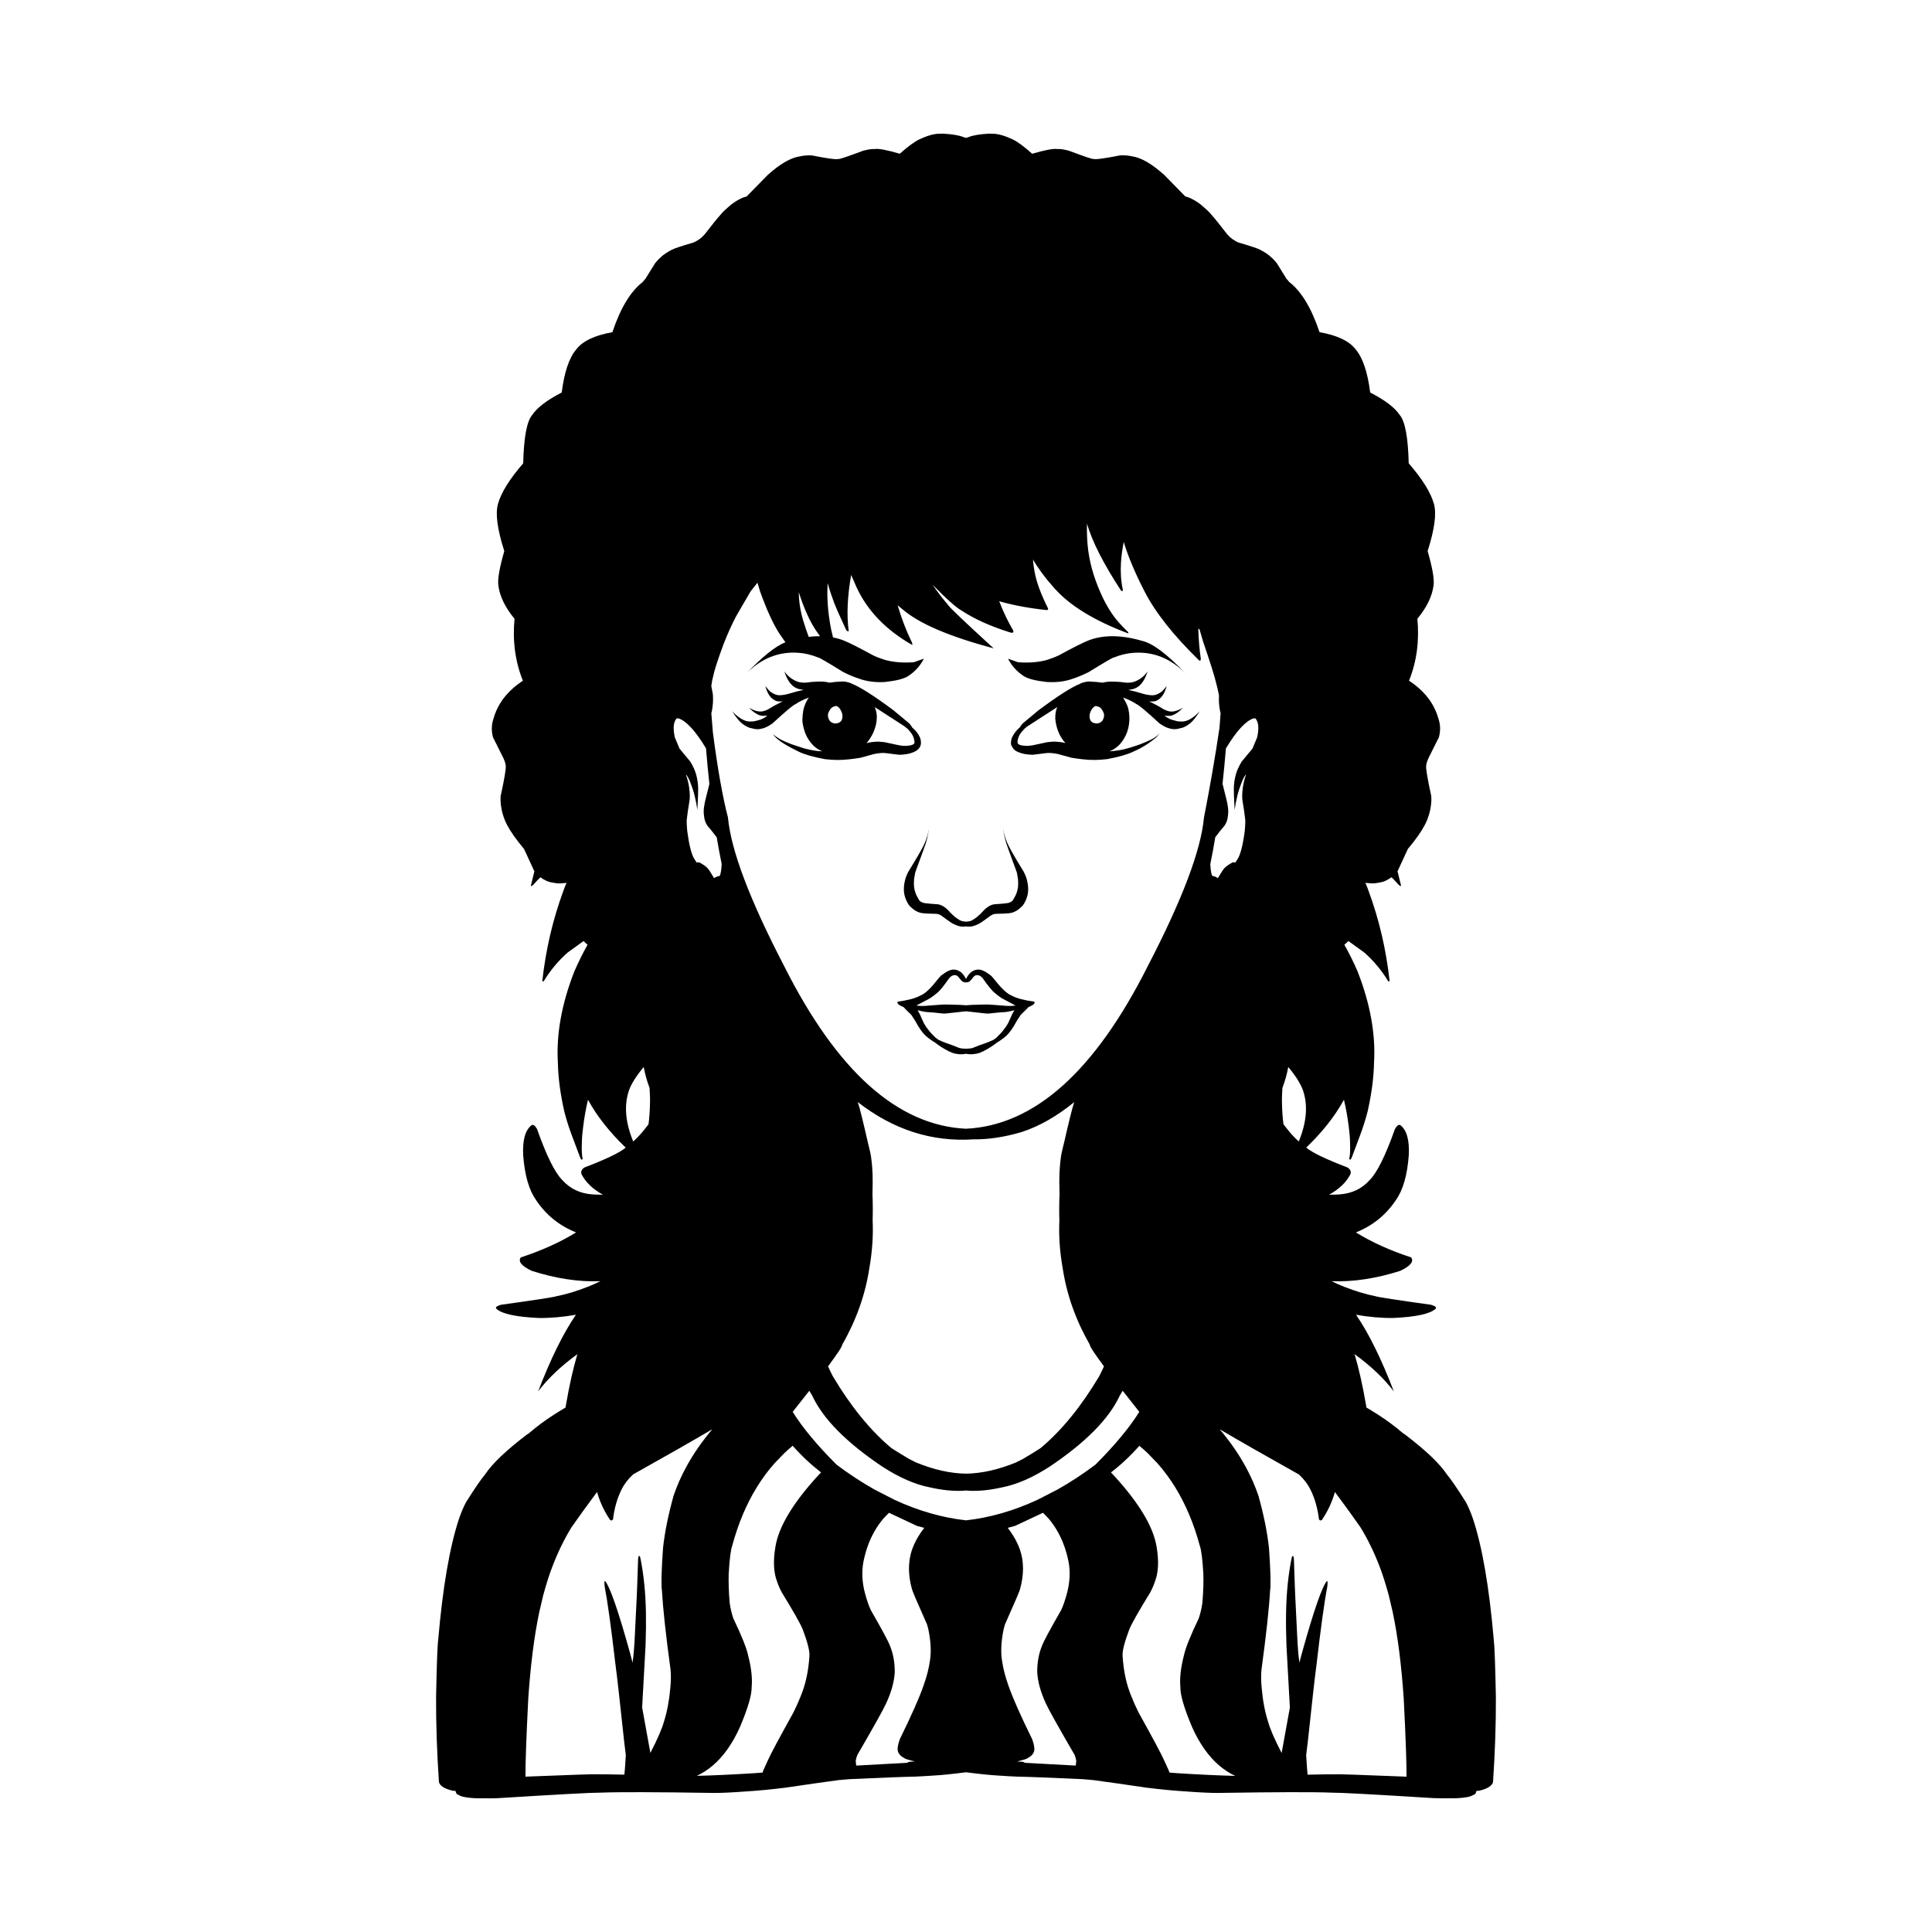 <?xml version="1.0" encoding="UTF-8"?>
<!-- Uploaded to: SVG Repo, www.svgrepo.com, Generator: SVG Repo Mixer Tools -->
<svg fill="#000000" width="800px" height="800px" version="1.1" viewBox="144 144 512 512" xmlns="http://www.w3.org/2000/svg">
 <g>
  <path d="m415.32 323.18c1.125 0.719 3.164 1.238 6.113 1.559 2.519 0.156 4.801-0.133 6.84-0.859 1.395-0.461 2.812-1.055 4.254-1.777 4.258-2.633 6.477-3.918 6.656-3.863 1.797-0.727 3.606-1.145 5.43-1.254 5.125-0.301 9.656 1.535 13.594 5.508-4.828-5.059-8.609-7.926-11.34-8.605-4.219-1.246-7.965-1.59-11.242-1.031-1.387 0.238-2.586 0.59-3.606 1.051-1.348 0.555-3.844 1.824-7.484 3.801-0.914 0.43-1.93 0.82-3.047 1.168-2.227 0.633-4.789 0.84-7.688 0.625l-2.66-0.938c0.969 1.891 2.359 3.43 4.18 4.617z"/>
  <path d="m385.33 374.01c-0.551 0.867-0.691 1.152-0.82 1.43-0.129 0.277-0.242 0.551-0.352 0.816-0.105 0.266-0.191 0.527-0.324 1.047-0.133 0.516-0.277 1.297-0.297 2.074-0.023 0.777 0.062 1.547 0.289 2.289 0.227 0.738 0.57 1.438 0.898 1.961s0.684 0.77 0.984 1.047c0.297 0.281 0.625 0.516 0.977 0.715 0.352 0.195 0.723 0.348 0.898 0.41 0.18 0.062 0.551 0.164 0.938 0.211 0.383 0.047 0.863 0.078 1.465 0.105 0.598 0.023 1.324 0.023 1.73 0.043 0.402 0.02 0.48 0.027 0.559 0.035 0.074 0.008 0.152 0.023 0.227 0.039 0.074 0.02 0.148 0.039 0.227 0.062 0.078 0.023 0.156 0.055 0.246 0.086s0.18 0.074 0.273 0.125c0.094 0.051 0.191 0.109 0.438 0.301 0.246 0.188 0.695 0.52 1.094 0.805 0.398 0.285 0.746 0.527 1.043 0.73 0.301 0.203 0.559 0.367 0.805 0.492 0.25 0.125 0.539 0.258 0.812 0.367 0.277 0.109 0.543 0.191 0.797 0.258 0.258 0.062 0.504 0.098 0.984 0.109 0.207 0.004 0.48-0.016 0.785-0.066 0.305 0.051 0.574 0.07 0.785 0.066 0.48-0.012 0.73-0.047 0.984-0.109 0.258-0.062 0.523-0.148 0.797-0.258 0.277-0.109 0.566-0.242 0.812-0.367 0.25-0.125 0.508-0.293 0.805-0.492 0.301-0.203 0.645-0.445 1.043-0.73 0.398-0.285 0.848-0.617 1.094-0.805 0.246-0.188 0.344-0.246 0.438-0.301 0.094-0.051 0.188-0.094 0.273-0.125 0.09-0.031 0.168-0.062 0.246-0.086 0.078-0.023 0.152-0.047 0.227-0.062 0.074-0.02 0.148-0.031 0.227-0.039 0.074-0.008 0.152-0.02 0.559-0.035 0.402-0.02 1.129-0.02 1.73-0.043 0.598-0.023 1.078-0.059 1.465-0.105 0.383-0.047 0.758-0.145 0.938-0.211 0.18-0.062 0.551-0.215 0.898-0.41 0.352-0.195 0.676-0.434 0.977-0.715 0.297-0.277 0.656-0.527 0.984-1.047 0.328-0.523 0.672-1.219 0.898-1.961 0.23-0.738 0.312-1.508 0.289-2.289-0.023-0.777-0.164-1.559-0.297-2.074-0.133-0.516-0.219-0.781-0.324-1.047-0.105-0.266-0.223-0.539-0.352-0.816s-0.27-0.562-0.82-1.43c-0.551-0.867-1.301-2.156-1.922-3.219-0.625-1.059-1.086-1.902-1.398-2.523s-0.48-1.016-0.621-1.375c-0.145-0.363-0.32-0.859-0.469-1.375-0.148-0.516-0.27-1.051-0.355-1.609-0.086-0.555-0.145-1.129-0.164-1.422 0.02 0.293 0 0 0.047 0.578 0.027 0.285 0.098 0.848 0.18 1.398 0.082 0.547 0.184 1.082 0.309 1.605 0.121 0.52 0.273 1.023 0.371 1.359 0.098 0.336 0.305 0.918 0.609 1.738 0.305 0.824 0.691 1.898 1.172 3.223s1.094 2.871 1.105 3.156c0.012 0.285 0.086 0.551 0.133 0.801 0.051 0.254 0.086 0.488 0.113 0.711 0.027 0.223 0.027 0.406 0.039 1.027 0.012 0.621-0.047 1.176-0.168 1.68-0.121 0.504-0.27 0.977-0.477 1.43-0.207 0.453-0.512 0.898-0.598 1.102-0.086 0.203-0.227 0.355-0.367 0.48s-0.277 0.223-0.422 0.293c-0.145 0.07-0.426 0.168-0.457 0.191-0.031 0.023-0.211 0.055-0.57 0.105s-0.871 0.094-1.523 0.152-1.461 0.109-1.664 0.125c-0.203 0.012-0.367 0.051-0.531 0.098-0.164 0.047-0.324 0.102-0.48 0.168s-0.305 0.141-0.441 0.219c-0.137 0.078-0.266 0.164-0.395 0.258s-0.258 0.188-0.387 0.289-0.312 0.254-0.707 0.664c-0.395 0.41-0.719 0.777-1.02 1.055-0.301 0.281-0.547 0.504-0.746 0.656s-0.359 0.262-0.586 0.418c-0.227 0.156-0.426 0.285-0.609 0.387-0.184 0.102-0.348 0.176-0.492 0.219-0.145 0.047-0.289 0.078-0.902 0.156-0.09 0.012-0.184 0.012-0.277 0.02-0.094-0.004-0.188-0.008-0.277-0.02-0.613-0.078-0.758-0.109-0.902-0.156-0.145-0.043-0.309-0.121-0.492-0.219-0.184-0.102-0.387-0.227-0.609-0.387-0.227-0.156-0.387-0.266-0.586-0.418s-0.449-0.375-0.746-0.656c-0.301-0.281-0.625-0.645-1.02-1.055-0.395-0.41-0.582-0.562-0.707-0.664-0.129-0.102-0.258-0.195-0.387-0.289s-0.258-0.18-0.395-0.258-0.285-0.152-0.441-0.219-0.316-0.121-0.48-0.168c-0.164-0.047-0.332-0.086-0.531-0.098-0.203-0.012-1.012-0.066-1.664-0.125-0.652-0.059-1.164-0.102-1.523-0.152s-0.535-0.082-0.57-0.105c-0.031-0.023-0.312-0.117-0.457-0.191-0.145-0.07-0.281-0.172-0.422-0.293-0.141-0.125-0.281-0.277-0.367-0.48-0.086-0.203-0.391-0.648-0.598-1.102s-0.355-0.926-0.477-1.43c-0.121-0.504-0.18-1.059-0.168-1.68 0.012-0.621 0.012-0.805 0.039-1.027 0.027-0.223 0.062-0.457 0.113-0.711 0.051-0.25 0.121-0.516 0.133-0.801 0.012-0.285 0.625-1.832 1.105-3.156s0.867-2.402 1.172-3.223c0.305-0.824 0.512-1.402 0.609-1.738 0.098-0.336 0.25-0.84 0.371-1.359 0.121-0.52 0.223-1.055 0.309-1.605 0.086-0.547 0.152-1.109 0.18-1.398 0.047-0.578 0.027-0.285 0.047-0.578-0.02 0.293-0.078 0.867-0.164 1.422-0.086 0.555-0.207 1.09-0.355 1.609-0.148 0.516-0.328 1.012-0.469 1.375-0.145 0.363-0.312 0.754-0.621 1.375-0.312 0.621-0.773 1.465-1.398 2.523-0.633 1.062-1.379 2.352-1.93 3.219z"/>
  <path d="m384.36 337.26-0.016-0.016 0.035 0.031z"/>
  <path d="m415.45 337.43c-0.121 0.109-0.246 0.215-0.375 0.309 0.121-0.09 0.219-0.164 0.297-0.23 0.023-0.02 0.059-0.051 0.109-0.098l0.133-0.129h-0.004z"/>
  <path d="m384.62 337.51c0.078 0.062 0.176 0.141 0.297 0.23-0.051-0.039-0.125-0.094-0.215-0.168-0.055-0.047-0.098-0.086-0.129-0.109l-0.199-0.184 0.051 0.051c0.098 0.09 0.16 0.152 0.195 0.18z"/>
  <path d="m451.39 337.93 0.004-0.008h-0.004z"/>
  <path d="m451.31 338.21c0.02-0.047 0.035-0.09 0.047-0.129 0.008-0.02 0.016-0.047 0.023-0.082l0.004-0.012h-0.004c-0.016 0.039-0.039 0.113-0.07 0.223z"/>
  <path d="m451.39 337.96 0.004-0.004 0.004-0.008v-0.02z"/>
  <path d="m348.61 337.94-0.004-0.02v0.02l0.004 0.016v0.008l0.004 0.004 0.004 0.012-0.008-0.027z"/>
  <path d="m348.63 338.01c0-0.004-0.004-0.012-0.012-0.027v0.008c0.016 0.062 0.039 0.137 0.07 0.219-0.012-0.047-0.023-0.094-0.043-0.145-0.008-0.023-0.012-0.043-0.016-0.055z"/>
  <path d="m348.84 338.51c-0.047-0.086-0.094-0.176-0.133-0.266 0 0.07 0.047 0.16 0.133 0.266z"/>
  <path d="m412.26 407.92c-0.293-0.141-0.574-0.277-0.844-0.418-0.512-0.348-0.973-0.707-1.105-0.848-0.168-0.176-0.34-0.336-0.504-0.488-0.164-0.152-0.32-0.297-0.465-0.445-0.141-0.148-0.262-0.277-0.758-0.863-0.496-0.586-0.91-1.109-1.27-1.543s-0.66-0.781-0.969-0.969c-0.309-0.191-0.508-0.344-0.664-0.461-0.156-0.117-0.328-0.23-0.504-0.332-0.176-0.102-0.359-0.191-0.547-0.273-0.188-0.082-0.387-0.168-0.652-0.242-0.27-0.074-0.547-0.109-0.828-0.094-0.277 0.016-0.551 0.07-0.812 0.16-0.262 0.09-0.504 0.207-0.75 0.363-0.242 0.156-0.469 0.359-0.68 0.598s-0.406 0.508-0.594 0.809c-0.141 0.23-0.266 0.461-0.312 0.555-0.051-0.094-0.172-0.324-0.312-0.555-0.188-0.301-0.383-0.57-0.594-0.809s-0.438-0.441-0.68-0.598c-0.242-0.156-0.488-0.273-0.75-0.363-0.262-0.09-0.535-0.145-0.812-0.16-0.277-0.016-0.559 0.02-0.828 0.094-0.27 0.074-0.465 0.16-0.652 0.242-0.188 0.082-0.371 0.172-0.547 0.273-0.176 0.102-0.348 0.215-0.504 0.332-0.156 0.117-0.355 0.273-0.664 0.461-0.309 0.191-0.613 0.535-0.969 0.969-0.359 0.434-0.773 0.957-1.27 1.543-0.496 0.586-0.617 0.715-0.758 0.863s-0.301 0.293-0.465 0.445c-0.164 0.152-0.336 0.309-0.504 0.488-0.133 0.137-0.594 0.496-1.105 0.848-0.27 0.141-0.551 0.277-0.844 0.418-1.254 0.66-3.211 1.172-5.867 1.535-0.18 0.422 0.195 0.836 1.121 1.234 0.062 0.047 0.203 0.105 0.414 0.172 0.531 0.562 1.133 1.164 1.816 1.812 0.105 0.109 0.215 0.223 0.328 0.344 0.062 0.102 0.129 0.211 0.203 0.324 0.297 0.461 0.566 0.875 0.812 1.254 0.953 1.809 1.895 3.133 2.832 3.969 0.773 0.672 1.586 1.254 2.434 1.75 0.543 0.438 1.121 0.852 1.746 1.238 1.203 0.746 2.516 1.48 3.606 1.68 1.09 0.195 1.613 0.188 2.148 0.129 0.219-0.023 0.441-0.059 0.664-0.098 0.223 0.035 0.445 0.07 0.664 0.098 0.535 0.059 1.059 0.066 2.148-0.129 1.09-0.195 2.406-0.934 3.606-1.68 0.625-0.387 1.207-0.801 1.746-1.238 0.848-0.496 1.66-1.078 2.434-1.75 0.934-0.836 1.879-2.16 2.832-3.969 0.25-0.379 0.52-0.797 0.812-1.254 0.074-0.113 0.141-0.223 0.203-0.324 0.113-0.121 0.223-0.238 0.328-0.344 0.684-0.648 1.289-1.254 1.816-1.812 0.211-0.066 0.348-0.125 0.414-0.172 0.926-0.402 1.297-0.812 1.121-1.234-2.656-0.363-4.613-0.875-5.867-1.535zm0.406 4.102c-0.176 0.168-0.664 1.195-1.477 3.082-0.363 0.664-0.793 1.293-1.289 1.895-0.352 0.492-0.973 1.16-1.836 1.992l-0.766 0.566c-0.879 0.43-1.812 0.809-2.812 1.129-1.305 0.418-2.598 1.039-2.965 1.102-0.363 0.059-0.816 0.113-1.297 0.129h-0.227-0.227c-0.484-0.016-0.934-0.07-1.297-0.129-0.367-0.059-1.66-0.684-2.965-1.102-1-0.32-1.934-0.703-2.812-1.129l-0.766-0.562c-0.867-0.832-1.484-1.5-1.836-1.992-0.496-0.602-0.926-1.234-1.289-1.895-0.809-1.887-1.301-2.914-1.477-3.082-0.051-0.086-0.109-0.168-0.172-0.254 0.125 0.012 0.25 0.023 0.383 0.031 0.145 0.039 0.289 0.082 0.434 0.117 0.406 0.102 0.805 0.18 1.031 0.211 0.227 0.031 0.297 0.039 0.367 0.051 0.07 0.008 0.141 0.016 0.211 0.023 0.07 0.008 0.141 0.012 0.305 0.02 0.164 0.008 0.414 0.023 0.676 0.043 0.266 0.02 0.543 0.039 0.836 0.062 0.293 0.02 0.602 0.062 0.961 0.102 0.359 0.039 0.723 0.082 1.02 0.109 0.293 0.027 0.52 0.051 0.68 0.062 0.16 0.012 0.277 0.016 1.238-0.086 0.961-0.105 2.84-0.305 3.094-0.34 0.254-0.035 0.484-0.062 0.688-0.086 0.199-0.023 0.371-0.039 0.512-0.051 0.125-0.012 0.234-0.02 0.398-0.035 0.164 0.016 0.273 0.023 0.398 0.035 0.141 0.012 0.312 0.027 0.512 0.051 0.199 0.023 0.43 0.051 0.688 0.086 0.254 0.035 2.133 0.234 3.094 0.34 0.961 0.105 1.078 0.102 1.238 0.086 0.16-0.012 0.387-0.031 0.68-0.062 0.293-0.027 0.66-0.07 1.02-0.109 0.359-0.039 0.668-0.078 0.961-0.102s0.574-0.043 0.836-0.062c0.266-0.02 0.512-0.035 0.676-0.043 0.164-0.008 0.234-0.016 0.305-0.02 0.07-0.008 0.141-0.016 0.211-0.023 0.07-0.008 0.141-0.016 0.367-0.051 0.227-0.031 0.625-0.109 1.031-0.211 0.145-0.035 0.289-0.078 0.434-0.117 0.133-0.008 0.258-0.02 0.383-0.031-0.047 0.082-0.105 0.164-0.156 0.25zm-0.062-1.488c-0.395 0.043-0.773 0.062-1.133 0.055-0.359-0.004-0.715-0.023-0.777-0.027s-0.125-0.008-0.191-0.012c-0.062-0.004-0.125-0.008-0.188-0.016-0.062-0.004-0.109-0.008-0.359-0.031-0.25-0.02-0.516-0.047-0.797-0.066-0.281-0.023-0.574-0.039-0.887-0.066-0.309-0.031-0.641-0.051-1.035-0.078-0.391-0.027-0.707-0.047-0.949-0.059-0.242-0.016-0.41-0.027-0.484-0.031-0.074-0.008-0.098-0.012-1.988 0.031s-2.176 0.066-2.422 0.078c-0.246 0.016-0.465 0.031-0.652 0.043-0.188 0.012-0.352 0.02-0.48 0.035-0.07 0.008-0.16 0.016-0.27 0.023-0.109-0.012-0.199-0.02-0.27-0.023-0.129-0.012-0.293-0.023-0.48-0.035-0.188-0.012-0.406-0.027-0.652-0.043-0.246-0.016-0.527-0.035-2.422-0.078-1.891-0.043-1.914-0.039-1.988-0.031-0.074 0.008-0.242 0.02-0.484 0.031-0.242 0.016-0.559 0.031-0.949 0.059-0.391 0.027-0.723 0.047-1.035 0.078-0.309 0.031-0.605 0.047-0.887 0.066-0.281 0.023-0.547 0.047-0.797 0.066s-0.297 0.023-0.359 0.031c-0.062 0.004-0.125 0.008-0.188 0.016-0.062 0.004-0.125 0.008-0.191 0.012-0.062 0.004-0.418 0.023-0.777 0.027-0.359 0.004-0.738-0.012-1.133-0.055-0.168-0.02-0.34-0.039-0.516-0.062 0.012-0.008 0.023-0.02 0.035-0.027l3.512-1.859c0.516-0.309 1.172-0.801 1.969-1.477 0.637-0.484 1.715-1.809 3.231-3.969 0.168-0.168 0.348-0.32 0.531-0.461 0.062-0.035 0.121-0.07 0.188-0.102 0.137-0.062 0.266-0.105 0.391-0.133 0.125-0.031 0.254-0.039 0.387-0.027 0.137 0.012 0.281 0.055 0.441 0.129 0.07 0.031 0.137 0.066 0.211 0.105 0.098 0.109 0.195 0.227 0.301 0.352 0.219 0.262 0.453 0.555 0.633 0.758 0.176 0.203 0.254 0.266 0.34 0.32 0.082 0.055 0.172 0.105 0.266 0.145 0.094 0.043 0.191 0.078 0.312 0.102 0.125 0.023 0.234 0.023 0.348 0.012 0.008 0 0.016-0.004 0.023-0.004 0.008 0 0.016 0.004 0.023 0.004 0.113 0.012 0.223 0.008 0.348-0.012 0.125-0.023 0.223-0.059 0.312-0.102 0.094-0.043 0.184-0.09 0.266-0.145s0.16-0.117 0.34-0.32c0.176-0.203 0.414-0.496 0.633-0.758 0.105-0.125 0.203-0.242 0.301-0.352 0.07-0.039 0.141-0.074 0.211-0.105 0.16-0.074 0.305-0.113 0.441-0.129 0.137-0.012 0.262-0.004 0.387 0.027s0.254 0.074 0.391 0.133c0.066 0.031 0.125 0.066 0.188 0.102 0.184 0.141 0.363 0.293 0.531 0.461 1.516 2.16 2.594 3.484 3.231 3.969 0.797 0.676 1.453 1.168 1.969 1.477l3.512 1.859c0.012 0.008 0.023 0.02 0.035 0.027-0.152 0.023-0.324 0.043-0.492 0.062z"/>
  <path d="m342.35 336.77c0.352 0.129 0.684 0.207 0.992 0.246 0.078 0.027 0.156 0.055 0.246 0.082 0.777 0.199 1.516 0.207 2.211 0.016 0.809-0.137 1.781-0.602 2.914-1.395 3.481-3.211 5.516-4.914 6.109-5.113 1.004-0.684 2.184-1.262 3.527-1.734-0.41 0.566-0.77 1.242-1.074 2.031-0.352 0.832-0.562 2.047-0.629 3.648-0.066 0.812 0.172 2.019 0.707 3.629 0.488 1.289 1.258 2.465 2.301 3.519 0.785 0.676 1.535 1.141 2.246 1.402-0.172-0.004-0.34-0.008-0.5-0.016-0.926-0.055-1.941-0.207-3.051-0.461-0.781-0.133-2.309-0.598-4.594-1.395-1.305-0.496-2.363-0.969-3.172-1.418-0.922-0.566-1.504-1-1.746-1.301 0.141 0.25 0.312 0.484 0.516 0.695 1.027 1.129 3.129 2.457 6.312 3.996 1.512 0.742 3.828 1.402 6.949 1.984 2.258 0.273 4.394 0.285 6.41 0.039 0.988-0.102 2.004-0.242 3.051-0.418l3.457-0.961c0.535-0.133 1.191-0.23 1.965-0.289 0.5-0.023 0.902-0.016 1.207 0.023l3.57 0.441c0.477 0.012 1.152-0.043 2.031-0.172 0.703-0.133 1.309-0.305 1.816-0.523l0.684-0.359c0.406-0.262 0.715-0.566 0.926-0.914 0.418-0.695 0.441-1.562 0.07-2.606-0.43-0.98-1.094-1.84-1.984-2.582-0.02-0.02-0.043-0.039-0.066-0.059-0.215-0.395-0.484-0.766-0.816-1.113l-4.129-3.438c-5.094-3.797-8.777-6.148-11.062-7.062-0.074-0.043-0.145-0.082-0.223-0.125-0.426-0.172-0.82-0.285-1.188-0.352-0.285-0.066-0.613-0.105-0.992-0.117h-0.047c-1.25 0.039-2.422 0.148-3.527 0.312-0.402-0.113-0.828-0.191-1.277-0.234-0.496-0.051-1.055-0.066-1.676-0.051-0.496 0.035-1.086 0.07-1.773 0.098-1.195 0.16-1.809 0.227-1.836 0.199-0.688-0.02-1.195-0.074-1.523-0.172-1.543-0.477-2.82-1.418-3.832-2.82 0.762 2.289 1.77 3.734 3.019 4.34 0.551 0.297 1.223 0.465 2.016 0.516-0.016 0.008-0.031 0.016-0.043 0.02-0.082 0.043-0.156 0.082-0.234 0.121-0.113 0.02-0.227 0.035-0.336 0.059-0.738 0.168-1.102 0.254-1.09 0.254-1.961 0.57-3.008 0.852-3.144 0.855-0.777 0.129-1.32 0.18-1.617 0.148-0.617-0.023-1.293-0.281-2.023-0.777-0.348-0.18-0.875-0.742-1.578-1.676 0.535 2.137 1.508 3.469 2.922 3.992 0.52 0.129 1.098 0.148 1.727 0.062-1.453 0.699-2.746 1.402-3.871 2.113-0.48 0.25-0.918 0.422-1.312 0.512-1.051 0.266-2.316-0.043-3.793-0.922 1.441 1.492 2.727 2.211 3.852 2.16 0.348 0 0.695-0.035 1.039-0.098-0.227 0.184-0.438 0.352-0.637 0.5-0.227 0.133-0.453 0.258-0.684 0.371-0.367 0.188-1.016 0.391-1.938 0.609-0.16 0.062-0.613 0.102-1.355 0.117-1.402 0.031-2.981-0.875-4.738-2.719 0.836 1.301 1.551 2.242 2.144 2.824 0.617 0.602 1.34 1.082 2.176 1.453zm33.074 1.398c0.641-1.469 0.953-2.844 0.938-4.125 0.027-0.715-0.125-1.539-0.457-2.469-0.027-0.066-0.062-0.125-0.09-0.188l7.488 4.84 0.586 0.57c-0.215-0.211-0.402-0.395-0.574-0.562l0.297 0.191c0.281 0.223 0.582 0.461 0.902 0.719 0.543 0.551 0.98 1.109 1.316 1.68 0.398 0.793 0.566 1.488 0.5 2.086-0.016 0.266-0.41 0.48-1.188 0.648-0.828 0.125-1.527 0.145-2.098 0.059l-0.75-0.105c-2.238-0.496-3.508-0.77-3.809-0.816-1.102-0.137-1.867-0.184-2.297-0.141-0.707 0.035-1.34 0.113-1.902 0.223l-0.652 0.16c0.68-0.777 1.281-1.691 1.789-2.769zm-12.012-4.746c0.004-0.066 0.02-0.176 0.051-0.324 0.027-0.082 0.086-0.234 0.184-0.465l0.176-0.344c0.121-0.215 0.254-0.398 0.395-0.551 0.449-0.457 0.945-0.641 1.488-0.559l-0.551-0.297 0.105 0.031c0.609 0.191 1.07 0.531 1.391 1.023 0.473 0.762 0.672 1.461 0.602 2.102-0.035 0.625-0.262 1.07-0.676 1.344-0.594 0.352-1.184 0.438-1.777 0.254-0.477-0.176-0.816-0.43-1.012-0.762-0.098-0.117-0.207-0.395-0.324-0.828-0.043-0.09-0.059-0.297-0.051-0.625z"/>
  <path d="m455.86 335.1c-0.922-0.219-1.566-0.422-1.938-0.609-0.23-0.113-0.457-0.242-0.684-0.371-0.199-0.148-0.41-0.316-0.637-0.5 0.344 0.066 0.691 0.098 1.039 0.098 1.125 0.055 2.41-0.668 3.852-2.16-1.477 0.879-2.742 1.184-3.793 0.922-0.395-0.09-0.832-0.262-1.312-0.512-1.125-0.711-2.418-1.414-3.871-2.113 0.629 0.086 1.203 0.066 1.727-0.062 1.414-0.523 2.387-1.855 2.922-3.992-0.703 0.938-1.23 1.496-1.578 1.676-0.734 0.496-1.406 0.754-2.023 0.777-0.301 0.031-0.84-0.02-1.617-0.148-0.137 0-1.184-0.285-3.144-0.855 0.012 0-0.352-0.086-1.09-0.254-0.109-0.023-0.223-0.043-0.336-0.059-0.078-0.043-0.152-0.082-0.234-0.121-0.012-0.008-0.031-0.016-0.043-0.02 0.793-0.051 1.465-0.219 2.016-0.516 1.25-0.605 2.258-2.051 3.019-4.34-1.012 1.402-2.289 2.344-3.832 2.82-0.328 0.098-0.836 0.156-1.523 0.172-0.027 0.027-0.641-0.039-1.836-0.199-0.688-0.027-1.277-0.059-1.773-0.098-0.621-0.016-1.18 0-1.676 0.051-0.449 0.043-0.875 0.125-1.277 0.234-1.109-0.164-2.297-0.27-3.578-0.312l-0.199 0.004c-0.262 0.004-0.523 0.043-0.785 0.113-0.371 0.062-0.766 0.18-1.195 0.352-0.078 0.043-0.152 0.086-0.227 0.125-2.266 0.902-5.953 3.254-11.055 7.062l-4.129 3.438c-0.328 0.344-0.598 0.711-0.812 1.098-0.777 0.594-1.465 1.477-2.055 2.652-0.188 0.52-0.273 0.996-0.262 1.43-0.117 0.27 0.121 0.824 0.719 1.66 0.617 0.609 1.629 1.043 3.039 1.305 0.879 0.125 1.555 0.184 2.031 0.172l3.57-0.441c0.305-0.035 0.707-0.043 1.207-0.023 0.773 0.059 1.43 0.156 1.965 0.289l3.457 0.961c1.043 0.176 2.062 0.316 3.051 0.418 2.016 0.246 4.156 0.234 6.41-0.039 3.121-0.582 5.438-1.246 6.949-1.984 2.297-0.996 4.367-2.289 6.203-3.887 0.379-0.391 0.629-0.742 0.75-1.055-0.199 0.387-0.641 0.793-1.328 1.227-0.379 0.312-1.617 0.891-3.719 1.738-1.34 0.492-2.59 0.891-3.742 1.188-0.918 0.277-2.219 0.5-3.898 0.664-0.172 0.008-0.348 0.016-0.527 0.016 0.891-0.324 1.746-0.887 2.566-1.691 1.855-2.008 2.75-4.484 2.68-7.441-0.102-1.508-0.344-2.625-0.734-3.359-0.344-0.719-0.656-1.297-0.938-1.738 1.348 0.477 2.527 1.055 3.535 1.738 0.594 0.199 2.629 1.902 6.109 5.113 1.137 0.793 2.106 1.258 2.914 1.395 0.695 0.188 1.434 0.184 2.211-0.016 0.09-0.027 0.168-0.055 0.246-0.082 0.309-0.039 0.637-0.117 0.992-0.246 0.832-0.371 1.555-0.852 2.164-1.445 0.594-0.582 1.309-1.523 2.144-2.824-1.758 1.844-3.336 2.75-4.738 2.719-0.734-0.008-1.188-0.047-1.348-0.109zm-30.148 5.672c-0.562-0.113-1.195-0.188-1.902-0.223-0.43-0.039-1.195 0.008-2.297 0.141-0.301 0.047-1.57 0.32-3.809 0.816l-0.75 0.105c-0.57 0.086-1.27 0.066-2.098-0.059-0.602-0.07-0.996-0.285-1.188-0.648-0.062-0.598 0.102-1.293 0.5-2.086 0.336-0.57 0.777-1.129 1.316-1.68 0.086-0.086 0.309-0.273 0.648-0.551l0.551-0.355c-0.184 0.18-0.375 0.367-0.574 0.562l0.586-0.57 7.481-4.836c-0.391 0.93-0.562 2.004-0.508 3.234 0.285 2.543 1.18 4.641 2.68 6.301zm10.656-6.191c-0.172 0.418-0.465 0.73-0.871 0.941-0.582 0.281-1.199 0.277-1.844-0.008-0.539-0.254-0.836-0.707-0.895-1.367-0.102-0.672 0.098-1.41 0.59-2.207 0.336-0.516 0.836-0.867 1.496-1.055l-0.551 0.297c0.273-0.031 0.531-0.004 0.777 0.078 0.172 0.062 0.336 0.152 0.488 0.273s0.293 0.273 0.426 0.457l0.191 0.297c0.109 0.18 0.234 0.457 0.371 0.844 0.102 0.441 0.039 0.926-0.18 1.449z"/>
  <path d="m333.35 619.15c1.766 0.016 4.746-0.133 8.945-0.441 2.805-0.176 6.09-0.496 9.852-0.957 5.277-0.785 9.969-1.453 14.094-2.008l2.867-0.25c8.781-0.402 14.582-0.629 17.398-0.672 1.316-0.055 2.988-0.152 5.012-0.289 1.98-0.105 4.809-0.391 8.477-0.863 3.668 0.469 6.496 0.758 8.477 0.863 2.023 0.137 3.695 0.234 5.012 0.289 2.816 0.043 8.617 0.27 17.398 0.672l2.867 0.25c4.125 0.555 8.816 1.223 14.094 2.008 3.766 0.461 7.047 0.781 9.852 0.957 4.199 0.309 7.18 0.453 8.945 0.441 15.43-0.246 25.496-0.273 30.195-0.082 2.242-0.02 11.262 0.465 27.055 1.453 1.215 0.066 3.309 0.074 6.285 0.023 2.227-0.129 3.625-0.41 4.195-0.844 0.449-0.105 0.707-0.332 0.77-0.688 0.043-0.047 0.086-0.184 0.129-0.402l0.711-0.047c2.242-0.523 3.473-1.305 3.691-2.348 0.535-7.977 0.785-15.496 0.75-22.559-0.172-8.629-0.359-13.672-0.562-15.121-1.203-13.93-3.043-24.629-5.527-32.098-0.598-1.73-1.223-3.191-1.875-4.383-2.269-3.602-3.922-6.012-4.957-7.238-1.941-2.926-5.668-6.481-11.172-10.664-0.164-0.109-0.332-0.207-0.496-0.312-2.086-1.797-4.305-3.445-6.652-4.949-1.016-0.652-2.055-1.285-3.055-1.871-0.023-0.203-0.062-0.422-0.117-0.672-0.895-5.207-1.906-9.699-3.031-13.488 4.375 3.195 7.84 6.488 10.398 9.871-3.309-8.637-6.644-15.402-10.012-20.309 3.469 0.605 6.769 0.898 9.902 0.855 5.934-0.277 9.641-1.074 11.121-2.387 0.438-0.363 0.078-0.73-1.09-1.102-9.199-1.281-14.102-2.031-14.703-2.258-2.617-0.523-5.375-1.352-8.273-2.484-1.141-0.441-2.289-0.945-3.438-1.516 5.672 0.219 11.734-0.691 18.184-2.738 2.723-1.297 3.691-2.484 2.902-3.566-5.559-1.82-10.434-4.031-14.641-6.621 4.434-1.773 7.969-4.629 10.598-8.57 1.875-2.648 3.008-6.582 3.406-11.801 0.227-4.07-0.523-6.758-2.246-8.07-0.43-0.203-0.898 0.137-1.41 1.023-2.5 7.059-4.727 11.562-6.684 13.516-2.051 2.324-4.734 3.598-8.055 3.828-0.926 0.062-1.828 0.082-2.719 0.07 2.648-1.449 4.535-3.25 5.656-5.406 0.246-0.73-0.016-1.332-0.789-1.809-5.695-2.188-9.305-3.914-10.828-5.191-0.031-0.023-0.066-0.051-0.098-0.074 4.277-4.098 7.613-8.324 9.996-12.68 0.539 2.238 0.961 4.606 1.27 7.098 0.207 1.508 0.324 2.918 0.352 4.238 0.066 2.098 0 3.484-0.195 4.16-0.008 0.195 0.035 0.316 0.125 0.363 0.164 0.125 0.363-0.133 0.602-0.77l2.102-5.606c0.777-2.055 1.457-4.195 2.031-6.422 1.047-4.641 1.609-8.938 1.688-12.898 0.453-7.496-0.992-15.535-4.336-24.117-1.164-2.684-2.344-5.059-3.531-7.121 0.379-0.312 0.734-0.641 1.059-0.988 1.277 0.926 2.699 1.953 4.269 3.078 2.453 2.188 4.519 4.664 6.203 7.43 0.195 0.258 0.348 0.27 0.457 0.039-0.914-8.32-2.781-16.297-5.606-23.934-0.203-0.586-0.473-1.266-0.805-2.027 1.23 0.121 1.98 0.172 2.242 0.145 1.5-0.176 2.519-0.402 3.055-0.676 0.613-0.289 1.156-0.609 1.637-0.961 0.602 0.605 1.215 1.258 1.844 1.969 0.43 0.387 0.652 0.469 0.672 0.246-0.324-1.344-0.637-2.617-0.941-3.82 0.031-0.043 0.062-0.086 0.09-0.133l2.664-5.769c2.031-2.406 3.531-4.523 4.492-6.359 1.039-1.984 1.617-4.144 1.734-6.477 0.012-0.367 0.004-0.734-0.016-1.094-1.023-4.68-1.477-7.387-1.359-8.117 0.016-0.453 0.219-1.125 0.609-2.012l2.769-5.543c0.441-1.68 0.406-3.289-0.105-4.82-0.824-3.023-2.469-5.66-4.93-7.918-0.82-0.754-1.734-1.461-2.734-2.129l-0.168-0.082c2.039-5.062 2.781-10.535 2.223-16.43 2.531-3.078 3.965-6.062 4.301-8.953 0.203-1.629-0.324-4.629-1.586-8.992 1.848-5.789 2.402-9.957 1.672-12.504-0.832-3-3.062-6.586-6.684-10.758-0.164-6.863-0.957-11.129-2.371-12.797-1.312-1.969-3.926-3.957-7.836-5.969-0.688-5.402-1.969-9.203-3.836-11.402-1.684-2.227-4.879-3.754-9.594-4.586-2.133-6.379-4.809-10.812-8.027-13.293-0.234-0.316-0.5-0.625-0.797-0.926l-0.078-0.168-2.434-3.922c-0.473-0.586-0.98-1.125-1.527-1.605-0.734-0.688-1.711-1.336-2.926-1.953-0.551-0.305-2.438-0.938-5.66-1.891-0.453-0.16-0.996-0.461-1.629-0.906-0.445-0.316-0.91-0.746-1.402-1.293-1.805-2.363-3.246-4.144-4.316-5.34-0.332-0.461-1.27-1.336-2.805-2.625-1.008-0.766-2.07-1.375-3.188-1.828-0.258-0.082-0.516-0.148-0.773-0.215l-5.598-5.711c-3.246-2.91-6.051-4.543-8.414-4.906-1.066-0.242-2.156-0.332-3.266-0.273-4.254 0.848-6.637 1.156-7.148 0.926 0.027 0.176-2.133-0.551-6.481-2.176-1.215-0.324-2.231-0.473-3.043-0.445l-0.09 0.016c-0.926-0.16-3.109 0.258-6.547 1.25-2.094-1.887-3.844-3.168-5.238-3.844-2.16-0.996-3.938-1.48-5.324-1.457l-0.816-0.027c-2.434 0.129-4.238 0.426-5.414 0.887-0.25 0.078-0.496 0.164-0.742 0.246-0.246-0.086-0.492-0.168-0.742-0.246-1.176-0.461-2.981-0.758-5.414-0.887l-0.82 0.023c-1.387-0.023-3.16 0.461-5.324 1.457-1.398 0.676-3.144 1.957-5.238 3.844-3.434-0.992-5.621-1.41-6.547-1.25h-0.109c-0.812-0.027-1.828 0.121-3.043 0.445-4.348 1.625-6.508 2.348-6.481 2.176-0.516 0.227-2.898-0.082-7.148-0.926-1.109-0.059-2.199 0.031-3.266 0.273-2.363 0.359-5.168 1.996-8.414 4.906l-5.598 5.711c-0.258 0.066-0.516 0.133-0.773 0.211-1.117 0.449-2.18 1.059-3.188 1.828-1.535 1.289-2.473 2.168-2.805 2.625-1.074 1.195-2.512 2.977-4.32 5.34-0.488 0.547-0.957 0.977-1.402 1.293-0.633 0.445-1.176 0.746-1.629 0.906-3.223 0.953-5.109 1.586-5.66 1.891-1.215 0.617-2.191 1.266-2.926 1.953-0.543 0.484-1.051 1.02-1.527 1.605l-2.434 3.922-0.078 0.168c-0.297 0.301-0.562 0.605-0.797 0.926-3.219 2.481-5.894 6.914-8.027 13.293-4.715 0.832-7.914 2.359-9.594 4.586-1.871 2.199-3.148 5.996-3.836 11.402-3.91 2.008-6.519 3.996-7.836 5.969-1.414 1.668-2.207 5.93-2.371 12.797-3.621 4.172-5.848 7.758-6.684 10.758-0.73 2.547-0.176 6.715 1.672 12.504-1.258 4.367-1.785 7.363-1.586 8.992 0.336 2.891 1.77 5.875 4.301 8.953-0.559 5.894 0.184 11.367 2.223 16.43l-0.168 0.082c-1.004 0.668-1.914 1.375-2.734 2.129-2.461 2.258-4.106 4.894-4.93 7.918-0.512 1.531-0.547 3.141-0.105 4.82l2.769 5.543c0.391 0.887 0.594 1.559 0.609 2.012 0.117 0.73-0.336 3.438-1.359 8.117-0.02 0.363-0.027 0.727-0.016 1.094 0.117 2.332 0.695 4.492 1.734 6.477 0.965 1.832 2.461 3.953 4.492 6.359l2.664 5.769c0.027 0.047 0.062 0.086 0.09 0.133-0.305 1.203-0.621 2.477-0.941 3.82 0.02 0.223 0.246 0.141 0.672-0.246 0.629-0.711 1.242-1.363 1.844-1.969 0.48 0.352 1.023 0.672 1.637 0.961 0.535 0.273 1.555 0.5 3.055 0.676 0.266 0.023 1.012-0.023 2.242-0.145-0.332 0.762-0.602 1.438-0.805 2.027-2.82 7.633-4.688 15.609-5.606 23.934 0.109 0.234 0.258 0.219 0.457-0.039 1.684-2.766 3.75-5.242 6.203-7.43 1.57-1.125 2.992-2.148 4.269-3.078 0.328 0.344 0.684 0.672 1.059 0.988-1.188 2.062-2.367 4.438-3.531 7.121-3.344 8.582-4.789 16.621-4.336 24.117 0.078 3.961 0.641 8.258 1.688 12.898 0.574 2.227 1.25 4.367 2.031 6.422l2.102 5.606c0.238 0.637 0.441 0.895 0.602 0.77 0.09-0.051 0.133-0.172 0.125-0.363-0.199-0.676-0.262-2.062-0.195-4.16 0.027-1.32 0.145-2.731 0.355-4.238 0.309-2.492 0.734-4.859 1.27-7.098 2.387 4.356 5.719 8.586 9.996 12.68-0.031 0.023-0.066 0.051-0.098 0.074-1.512 1.27-5.121 3-10.816 5.184-0.773 0.473-1.035 1.078-0.789 1.809 1.121 2.156 3.008 3.957 5.656 5.406-0.887 0.016-1.793-0.004-2.719-0.07-3.32-0.227-6.004-1.504-8.055-3.828-1.957-1.953-4.188-6.457-6.684-13.516-0.512-0.887-0.98-1.23-1.41-1.023-1.723 1.309-2.473 4-2.246 8.07 0.395 5.219 1.531 9.152 3.406 11.801 2.633 3.941 6.164 6.797 10.598 8.57-4.207 2.59-9.082 4.797-14.641 6.621-0.789 1.082 0.18 2.269 2.902 3.566 6.449 2.051 12.512 2.961 18.184 2.738-1.148 0.57-2.297 1.074-3.438 1.516-2.898 1.137-5.656 1.965-8.273 2.484-0.602 0.223-5.5 0.977-14.703 2.258-1.164 0.371-1.527 0.734-1.09 1.102 1.48 1.312 5.188 2.109 11.121 2.387 3.133 0.043 6.434-0.25 9.902-0.855-3.363 4.906-6.703 11.672-10.012 20.309 2.555-3.383 6.023-6.676 10.398-9.871-1.125 3.789-2.137 8.277-3.031 13.488-0.059 0.25-0.094 0.469-0.117 0.672-1 0.586-2.035 1.219-3.055 1.871-2.348 1.508-4.566 3.152-6.652 4.949-0.164 0.105-0.332 0.207-0.496 0.312-5.508 4.184-9.23 7.738-11.172 10.664-1.035 1.223-2.688 3.637-4.957 7.238-0.652 1.191-1.277 2.652-1.875 4.383-2.484 7.473-4.324 18.172-5.527 32.098-0.207 1.453-0.395 6.492-0.562 15.121-0.035 7.062 0.215 14.582 0.75 22.559 0.219 1.039 1.445 1.824 3.691 2.348l0.711 0.047c0.043 0.219 0.09 0.355 0.129 0.402 0.062 0.355 0.32 0.586 0.77 0.688 0.574 0.438 1.973 0.719 4.195 0.844 2.977 0.051 5.07 0.047 6.285-0.023 15.793-0.988 24.812-1.473 27.055-1.453 4.703-0.191 14.77-0.164 30.199 0.082zm27.348-84.004c-6.66 7.293-10.398 13.578-11.219 18.852-0.609 3.68-0.469 6.699 0.43 9.066 0.301 0.926 0.715 1.891 1.246 2.898 3.09 5.043 4.941 8.312 5.555 9.801 1.297 3.418 1.895 5.789 1.793 7.113-0.254 4.035-1.027 7.586-2.32 10.656-0.531 1.367-1.172 2.801-1.922 4.297-3.844 6.922-6.098 11.145-6.762 12.664l-1.281 2.812c-0.047 0.168-0.086 0.312-0.113 0.441l-1.934 0.152c-5.805 0.367-10.973 0.605-15.512 0.723 1.512-0.711 2.93-1.625 4.25-2.754 2.844-2.434 5.246-5.836 7.199-10.215 2.078-4.918 3.106-8.414 3.086-10.488 0.219-2.394-0.086-5.18-0.91-8.359-0.41-1.988-1.73-5.301-3.961-9.941-0.453-1.367-0.773-2.75-0.961-4.152-0.234-2.769-0.32-5.301-0.254-7.598 0.219-3.859 0.531-6.363 0.945-7.516 1.578-5.836 3.754-11.004 6.535-15.504 1.391-2.25 2.93-4.336 4.621-6.25l2.648-2.75c0.711-0.676 1.453-1.32 2.211-1.949 2.301 2.617 4.809 4.965 7.519 7.059zm29.73 49.066c-0.297 2.023-0.848 4.164-1.656 6.418-1.062 3.106-3.164 7.859-6.305 14.254-0.527 1.484-0.703 2.539-0.527 3.164 0.195 0.77 0.777 1.402 1.754 1.895 0.121 0.164 1.055 0.453 2.801 0.867-1.477 0.031-2.133 0.148-1.973 0.352-0.09 0.004-0.18 0.008-0.27 0.012-5.828 0.309-10.27 0.547-13.344 0.723-0.031-0.359-0.078-0.773-0.133-1.242 0.035-0.383 0.176-0.895 0.418-1.543 4.398-7.582 6.934-12.125 7.613-13.629 1.395-2.996 2.164-5.773 2.316-8.324 0.012-2.66-0.426-5.027-1.312-7.102-0.422-1.145-2.102-4.269-5.039-9.371-0.527-1.125-1.027-2.574-1.508-4.348-0.801-2.965-0.949-5.777-0.449-8.434 0.59-2.988 1.566-5.68 2.926-8.07 0.68-1.195 1.457-2.312 2.328-3.359 0.555-0.586 1.062-1.109 1.523-1.574l7.324 3.438c0.059 0.027 0.121 0.051 0.188 0.07 0.625 0.184 1.23 0.34 1.828 0.484-1.062 1.383-1.914 2.762-2.555 4.129-0.426 0.914-0.762 1.82-1 2.727l-0.289 1.355c-0.133 0.906-0.199 1.801-0.203 2.684 0.027 1.797 0.289 3.566 0.789 5.309 0.055 0.406 1.387 3.535 3.996 9.379 0.125 0.402 0.238 0.809 0.34 1.227 0.684 3.297 0.824 6.133 0.418 8.512zm38.66 27.684c-3.07-0.172-7.516-0.414-13.344-0.723-0.09-0.004-0.18-0.008-0.27-0.012 0.16-0.203-0.496-0.32-1.973-0.352 1.746-0.414 2.68-0.703 2.801-0.867 0.973-0.492 1.559-1.125 1.754-1.895 0.176-0.625 0-1.68-0.527-3.164-3.144-6.394-5.246-11.148-6.305-14.254-0.809-2.254-1.359-4.394-1.656-6.418-0.406-2.379-0.266-5.215 0.422-8.508 0.102-0.414 0.215-0.824 0.34-1.227 2.609-5.844 3.945-8.973 3.996-9.379 0.5-1.746 0.762-3.516 0.789-5.309 0-0.883-0.066-1.777-0.203-2.684l-0.293-1.355c-0.242-0.906-0.574-1.816-1-2.727-0.641-1.371-1.492-2.746-2.555-4.129 0.598-0.145 1.203-0.305 1.828-0.484 0.062-0.02 0.125-0.043 0.188-0.07l7.324-3.438c0.461 0.465 0.969 0.988 1.523 1.574 0.871 1.043 1.648 2.164 2.328 3.359 1.359 2.391 2.336 5.078 2.926 8.07 0.5 2.656 0.352 5.465-0.449 8.434-0.48 1.773-0.98 3.227-1.508 4.348-2.938 5.106-4.617 8.23-5.039 9.371-0.887 2.074-1.324 4.441-1.312 7.102 0.152 2.555 0.922 5.328 2.316 8.324 0.676 1.504 3.215 6.047 7.613 13.629 0.242 0.648 0.383 1.164 0.418 1.543-0.055 0.465-0.098 0.875-0.133 1.238zm-4.84-73.156-5.262 2.703c-6.328 2.941-12.66 4.762-18.988 5.461-6.328-0.703-12.656-2.523-18.988-5.461l-5.262-2.703c-3.348-1.883-6.699-4.078-10.051-6.586-5.168-5.176-9.043-9.84-11.629-14 1.621-2.035 3.086-3.898 4.406-5.586 0.246 0.438 0.5 0.859 0.762 1.27 2.856 6.156 9.043 12.426 18.562 18.812 4.484 2.906 8.672 4.742 12.555 5.5 3.16 0.723 6.043 1.031 8.652 0.926 0.352-0.027 0.68-0.055 0.992-0.082 0.312 0.027 0.641 0.055 0.992 0.082 2.609 0.105 5.492-0.207 8.652-0.926 3.883-0.758 8.07-2.594 12.555-5.5 9.52-6.387 15.707-12.656 18.562-18.812 0.258-0.41 0.512-0.836 0.762-1.273 1.32 1.688 2.789 3.551 4.406 5.586-2.586 4.16-6.461 8.824-11.629 14-3.352 2.512-6.703 4.703-10.051 6.59zm-48.992-71.367c0.07-2.285 0.055-4.574-0.043-6.863 0.039-1.18 0.055-2.273 0.055-3.273 0-1.512-0.039-2.828-0.133-3.918-0.094-1.094-0.152-1.75-0.305-2.805-0.152-1.055-0.527-2.418-0.93-4.148-0.406-1.73-0.859-3.828-1.477-6.277-0.617-2.453-0.785-3.031-0.969-3.586-0.051-0.156-0.105-0.309-0.16-0.461 9.426 7.348 19.684 10.645 30.773 9.891 3.887 0.055 8.121-0.59 12.699-1.938 4.641-1.512 9.285-4.156 13.934-7.934-0.051 0.148-0.105 0.293-0.156 0.441-0.18 0.555-0.348 1.133-0.969 3.586-0.617 2.453-1.074 4.551-1.477 6.277-0.406 1.73-0.781 3.094-0.93 4.148-0.152 1.055-0.215 1.711-0.305 2.805-0.094 1.094-0.133 2.406-0.133 3.918 0 1.004 0.016 2.094 0.055 3.273-0.102 2.289-0.113 4.574-0.043 6.859-0.184 4.121 0.102 8.336 0.867 12.645 1.059 7.039 3.457 13.82 7.199 20.34-0.039 0.414 1.211 2.328 3.754 5.742-0.375 0.852-0.793 1.723-1.258 2.613-4.746 7.969-9.871 14.27-15.367 18.914-0.203 0.145-0.41 0.289-0.613 0.426-1.465 0.926-2.898 1.801-4.301 2.621-0.602 0.32-1.199 0.625-1.793 0.902-4.684 1.918-9.094 2.902-13.23 2.965-4.133-0.059-8.543-1.047-13.23-2.965-0.594-0.281-1.191-0.582-1.793-0.902-1.402-0.82-2.84-1.695-4.301-2.621-0.203-0.141-0.41-0.281-0.613-0.426-5.496-4.644-10.621-10.945-15.367-18.914-0.465-0.891-0.883-1.762-1.258-2.613 2.543-3.414 3.797-5.328 3.754-5.742 3.738-6.519 6.141-13.301 7.199-20.34 0.762-4.305 1.047-8.52 0.863-12.641zm80.574 146.53-1.934-0.152c-0.031-0.129-0.066-0.273-0.113-0.441l-1.281-2.812c-0.664-1.523-2.922-5.746-6.762-12.664-0.75-1.496-1.391-2.926-1.922-4.297-1.293-3.07-2.066-6.625-2.32-10.656-0.102-1.328 0.496-3.699 1.793-7.113 0.609-1.492 2.461-4.758 5.555-9.801 0.531-1.008 0.945-1.973 1.246-2.898 0.898-2.363 1.043-5.387 0.43-9.066-0.82-5.277-4.559-11.559-11.219-18.852l-0.887-0.938c2.711-2.09 5.219-4.441 7.519-7.059 0.758 0.629 1.5 1.273 2.211 1.949l2.648 2.75c1.691 1.918 3.231 4 4.621 6.25 2.781 4.5 4.961 9.668 6.535 15.504 0.414 1.148 0.73 3.656 0.949 7.516 0.066 2.297-0.02 4.832-0.254 7.598-0.184 1.402-0.504 2.785-0.961 4.152-2.231 4.641-3.551 7.953-3.961 9.941-0.824 3.18-1.129 5.965-0.91 8.359-0.02 2.074 1.008 5.57 3.086 10.488 1.953 4.379 4.352 7.781 7.199 10.215 1.32 1.129 2.738 2.043 4.25 2.754-4.551-0.117-9.715-0.359-15.52-0.727zm28.027-181.62c0.688-1.789 1.203-3.629 1.543-5.523 1.992 2.398 3.297 4.477 3.918 6.234 1.332 3.938 0.953 8.445-1.133 13.516-1.137-1.027-2.18-2.152-3.125-3.383-0.316-0.375-0.629-0.785-0.934-1.215-0.215-1.691-0.344-3.445-0.379-5.266-0.051-1.48-0.008-2.934 0.109-4.363zm4.363 102.46c1.344 1.242 2.367 2.586 3.07 4.027 1.129 2.266 1.879 4.875 2.246 7.828 0.168 0.375 0.426 0.445 0.777 0.207 1.574-2.324 2.727-4.797 3.453-7.41 2.738 3.68 4.988 6.785 6.75 9.324 1.98 3.215 3.719 6.797 5.207 10.742 0.672 1.742 1.438 4.148 2.293 7.223l1.074 4.574c0.672 3.203 1.25 6.711 1.734 10.527 0.484 3.816 0.875 7.938 1.176 12.367 0.516 10.188 0.762 17.082 0.742 20.684-12.262-0.492-18.52-0.703-18.77-0.625-1.77-0.012-4.254 0.02-7.445 0.094-0.098-0.812-0.227-2.551-0.383-5.195 0.152-1.156 0.289-2.246 0.406-3.273 1.176-11.039 1.957-17.926 2.332-20.656 1.156-9.953 2.109-16.852 2.863-20.688 0.109-0.941 0.086-1.461-0.062-1.555-1.301 1.457-3.531 7.875-6.691 19.254-0.145 0.469-0.352 1.285-0.629 2.438-0.164-1.188-0.273-2.152-0.332-2.891-0.074-0.84-0.137-1.75-0.191-2.734l-0.574-11.691c-0.043-0.543-0.164-3.938-0.371-10.184-0.098-0.867-0.277-1.023-0.547-0.465-0.922 4.414-1.434 9.305-1.523 14.668-0.051 2.582-0.02 5.484 0.094 8.699l0.867 15.715c0.016 0.273 0.023 0.551 0.035 0.824l-2.16 11.887c-0.008 0.027-0.02 0.051-0.027 0.078-1.875-3.629-3.074-6.406-3.606-8.336-0.824-2.602-1.379-5.543-1.664-8.824-0.176-1.734-0.199-3.34-0.074-4.809 1.262-9.293 2.027-16.301 2.293-21.016 0.23-1.508 0.133-5.273-0.289-11.293-0.453-4.184-1.387-8.82-2.805-13.91-0.852-2.496-1.926-4.945-3.219-7.352-1.879-3.504-4.231-6.91-7.039-10.227 5.008 2.957 12.008 6.949 20.988 11.973zm-19.348-192.38c2.766-4.609 5.199-7.269 7.297-7.977 0.203-0.016 0.395-0.004 0.578 0.023 0.086 0.129 0.164 0.25 0.223 0.359 0.098 0.113 0.23 0.465 0.402 1.059 0.164 0.867 0.117 1.961-0.148 3.281-0.016 0.09-0.039 0.195-0.066 0.305-0.551 1.293-0.965 2.285-1.246 2.977l-2.871 3.457c-0.77 1.305-1.277 2.434-1.527 3.394-0.348 1.242-0.527 2.492-0.539 3.75-0.027 0.637 0.043 2.519 0.215 5.652 0.176-1.281 0.41-2.5 0.695-3.656 0.184-0.902 0.629-2.254 1.332-4.055 0.254-0.602 0.496-1.059 0.727-1.367 0.102-0.129 0.195-0.246 0.293-0.367-0.57 1.633-0.906 3.18-0.996 4.633-0.059 0.68-0.066 1.348-0.023 2 0.395 2.344 0.66 4.195 0.805 5.555v0.023c-0.012 1.027-0.059 1.953-0.148 2.789-0.492 3.75-1.121 6.234-1.887 7.445-0.195 0.316-0.398 0.617-0.602 0.91l-0.691-0.023c-0.984 0.508-1.715 1.02-2.191 1.523-0.285 0.266-0.848 1.117-1.688 2.559-0.027 0.031-0.055 0.059-0.082 0.09-0.512-0.332-0.988-0.523-1.434-0.566-0.055-0.082-0.105-0.16-0.156-0.254-0.203-0.625-0.336-1.586-0.406-2.867 0.473-2.281 0.914-4.664 1.324-7.141 0.797-1.07 1.605-2.082 2.426-3.031 0.41-0.602 0.68-1.223 0.805-1.867 0.234-1.188 0.27-2.234 0.113-3.148-0.074-0.527-0.188-1.121-0.34-1.785-0.578-2.246-0.938-3.691-1.082-4.336 0.336-3 0.629-6.117 0.891-9.344zm-111.16-36.012c0.93 2.231 2.129 4.312 3.602 6.246-0.965-0.008-1.965 0.055-3 0.18-0.469-1.254-0.961-2.711-1.477-4.375-0.574-1.902-0.941-3.887-1.098-5.957-0.031-0.508-0.047-1.02-0.055-1.531 0.641 2.055 1.316 3.867 2.027 5.438zm-24.734 16.938c0.312-1.574 1.227-4.41 2.742-8.508 1.074-2.758 2.199-5.254 3.371-7.488l3.816-6.559c0.613-0.742 1.223-1.512 1.828-2.305 0.203 0.738 0.441 1.531 0.715 2.375 1.785 4.957 3.512 8.695 5.172 11.219 0.586 0.859 1.09 1.586 1.52 2.18-2.629 1.043-6.082 3.805-10.363 8.285 3.938-3.969 8.469-5.805 13.594-5.508 1.824 0.109 3.633 0.527 5.43 1.254 0.18-0.059 2.398 1.23 6.656 3.863 1.441 0.727 2.859 1.316 4.254 1.777 2.039 0.727 4.32 1.012 6.84 0.859 2.949-0.32 4.988-0.84 6.113-1.559 1.82-1.188 3.211-2.727 4.172-4.617l-2.656 0.938c-2.898 0.215-5.461 0.004-7.688-0.625-1.121-0.348-2.137-0.734-3.047-1.168-3.641-1.977-6.133-3.246-7.484-3.801-0.914-0.414-1.988-0.734-3.199-0.969-0.367-1.465-0.625-2.656-0.777-3.578-0.508-2.992-0.75-5.84-0.734-8.547 0.012-0.75 0.039-1.496 0.078-2.246 0.465 1.637 1.039 3.359 1.719 5.168 0.516 1.348 1.551 3.688 3.102 7.023 0.238 0.48 0.496 0.648 0.766 0.5-0.574-4.242-0.355-9.203 0.652-14.887 0.441 1.035 0.902 2.098 1.387 3.191 2.871 6.254 7.793 11.375 14.77 15.352 0.125 0.02 0.094-0.223-0.094-0.723-1.453-2.981-2.707-6.242-3.758-9.785 0.43 0.375 0.855 0.723 1.277 1.047 4.352 3.785 12.406 7.242 24.168 10.367-7.746-7.086-11.754-10.898-12.023-11.438-1.523-1.777-2.906-3.586-4.168-5.426 3.676 3.762 6.269 6.062 7.762 6.898 3.43 2.25 7.762 4.191 12.996 5.812 0.594 0.117 0.793-0.094 0.594-0.633-1.391-2.352-2.617-4.914-3.676-7.688 3.828 1.082 8.031 1.863 12.633 2.344 0.309-0.078 0.398-0.246 0.277-0.504-1.898-3.789-3.086-7.043-3.555-9.766-0.195-0.984-0.332-2.027-0.41-3.133 1.496 2.535 3.356 5.035 5.59 7.504 4.055 4.644 10.598 8.672 19.633 12.074 0.105-0.133 0.066-0.285-0.113-0.461-1.691-1.605-3.008-3.086-3.953-4.445-0.992-1.426-1.871-2.938-2.637-4.535-2.035-4.25-3.332-8.438-3.883-12.562-0.285-2.215-0.391-4.578-0.324-7.074 1.391 4.769 4.414 10.707 9.078 17.816 0.293 0.141 0.43 0.02 0.414-0.363-0.488-2.227-0.648-4.633-0.484-7.219 0.098-1.578 0.34-3.375 0.719-5.379 0.004 0.008 0.012 0.02 0.016 0.027 1.176 3.863 3.004 8.203 5.484 13.02 2.883 5.637 7.723 11.758 14.512 18.355 0.285 0.148 0.422-0.012 0.422-0.48-0.359-2.359-0.578-5.023-0.672-7.988l0.281 0.188c0.02 0.012 0.039 0.023 0.059 0.035l0.941 3.234c1.918 5.621 3.059 9.238 3.426 10.863 0.223 0.742 0.484 1.875 0.789 3.394-0.094 1.484 0.02 2.969 0.34 4.445 0.031 0.09 0.059 0.164 0.09 0.25-0.105 1.496-0.207 2.789-0.301 3.887-1.102 7.492-2.469 15.414-4.109 23.777-0.797 8.676-5.758 21.801-14.887 39.371-14.012 27.883-30.074 42.254-48.188 43.113-18.113-0.859-34.176-15.23-48.188-43.113-9.129-17.57-14.09-30.695-14.891-39.379-1.426-5.5-2.758-13.035-4-22.598-0.125-1.312-0.262-2.996-0.41-5.062 0.031-0.082 0.059-0.16 0.09-0.25 0.34-1.566 0.449-3.133 0.324-4.707-0.148-0.754-0.285-1.496-0.418-2.227 0.172-1.176 0.328-2.016 0.48-2.508zm-10.352 12.539c0.172-0.594 0.305-0.945 0.402-1.059 0.062-0.109 0.141-0.23 0.223-0.359 0.184-0.027 0.375-0.039 0.578-0.023 2.09 0.703 4.516 3.352 7.273 7.941 0.262 3.254 0.559 6.394 0.891 9.43-0.148 0.664-0.504 2.094-1.07 4.293-0.152 0.664-0.266 1.258-0.34 1.785-0.16 0.91-0.121 1.961 0.113 3.148 0.125 0.645 0.395 1.266 0.805 1.867 0.82 0.953 1.629 1.965 2.43 3.035 0.414 2.449 0.855 4.809 1.324 7.074-0.07 1.312-0.203 2.297-0.41 2.93-0.051 0.094-0.105 0.172-0.156 0.254-0.445 0.043-0.926 0.234-1.434 0.566-0.027-0.031-0.055-0.059-0.082-0.09-0.836-1.441-1.398-2.293-1.684-2.559-0.477-0.508-1.211-1.016-2.191-1.523l-0.688 0.023c-0.203-0.293-0.406-0.594-0.602-0.91-0.762-1.215-1.391-3.695-1.887-7.445-0.09-0.832-0.141-1.762-0.148-2.789v-0.023c0.145-1.363 0.41-3.211 0.805-5.555 0.043-0.652 0.039-1.32-0.023-2-0.094-1.453-0.426-3-0.996-4.633 0.098 0.125 0.191 0.238 0.293 0.367 0.23 0.309 0.473 0.766 0.727 1.367 0.703 1.801 1.148 3.152 1.332 4.055 0.289 1.156 0.52 2.375 0.695 3.656 0.172-3.133 0.242-5.016 0.215-5.652-0.016-1.258-0.195-2.508-0.539-3.75-0.25-0.961-0.758-2.094-1.527-3.394l-2.871-3.457c-0.281-0.688-0.699-1.68-1.246-2.977-0.027-0.109-0.051-0.211-0.066-0.305-0.262-1.328-0.312-2.422-0.145-3.289zm-11.953 97.168c0.621-1.758 1.926-3.836 3.918-6.234 0.34 1.895 0.855 3.734 1.543 5.523 0.117 1.43 0.16 2.883 0.113 4.363-0.035 1.82-0.164 3.574-0.379 5.266-0.309 0.43-0.617 0.84-0.934 1.215-0.945 1.23-1.988 2.356-3.125 3.383-2.09-5.074-2.465-9.578-1.137-13.516zm1.289 148.74c-0.059 0.738-0.168 1.703-0.332 2.891-0.277-1.152-0.488-1.969-0.629-2.438-3.16-11.379-5.391-17.797-6.691-19.254-0.152 0.094-0.172 0.613-0.062 1.555 0.75 3.836 1.703 10.73 2.863 20.688 0.379 2.731 1.156 9.613 2.332 20.656 0.117 1.023 0.254 2.117 0.406 3.273-0.156 2.648-0.281 4.383-0.383 5.195-3.191-0.07-5.676-0.102-7.445-0.094-0.25-0.074-6.512 0.133-18.77 0.625-0.02-3.602 0.23-10.496 0.742-20.684 0.301-4.43 0.691-8.551 1.176-12.367 0.484-3.816 1.062-7.324 1.734-10.527l1.074-4.574c0.855-3.074 1.621-5.484 2.293-7.223 1.492-3.945 3.227-7.527 5.207-10.742 1.762-2.535 4.016-5.644 6.75-9.324 0.73 2.613 1.879 5.086 3.453 7.41 0.348 0.238 0.605 0.168 0.777-0.207 0.367-2.953 1.117-5.559 2.246-7.828 0.703-1.441 1.727-2.785 3.07-4.027 8.98-5.023 15.977-9.016 21-11.98-2.809 3.316-5.16 6.727-7.039 10.227-1.293 2.406-2.363 4.856-3.219 7.352-1.418 5.09-2.356 9.727-2.809 13.91-0.422 6.023-0.52 9.785-0.289 11.293 0.266 4.719 1.031 11.723 2.293 21.016 0.129 1.469 0.102 3.074-0.074 4.809-0.289 3.281-0.844 6.227-1.664 8.824-0.531 1.93-1.734 4.707-3.606 8.336-0.008-0.027-0.02-0.051-0.027-0.078l-2.16-11.887c0.012-0.273 0.02-0.551 0.035-0.824l0.867-15.715c0.113-3.219 0.141-6.117 0.094-8.699-0.094-5.367-0.602-10.258-1.523-14.668-0.27-0.559-0.449-0.402-0.547 0.465-0.207 6.246-0.328 9.641-0.371 10.184l-0.574 11.691c-0.062 0.992-0.125 1.902-0.199 2.742z"/>
 </g>
</svg>
